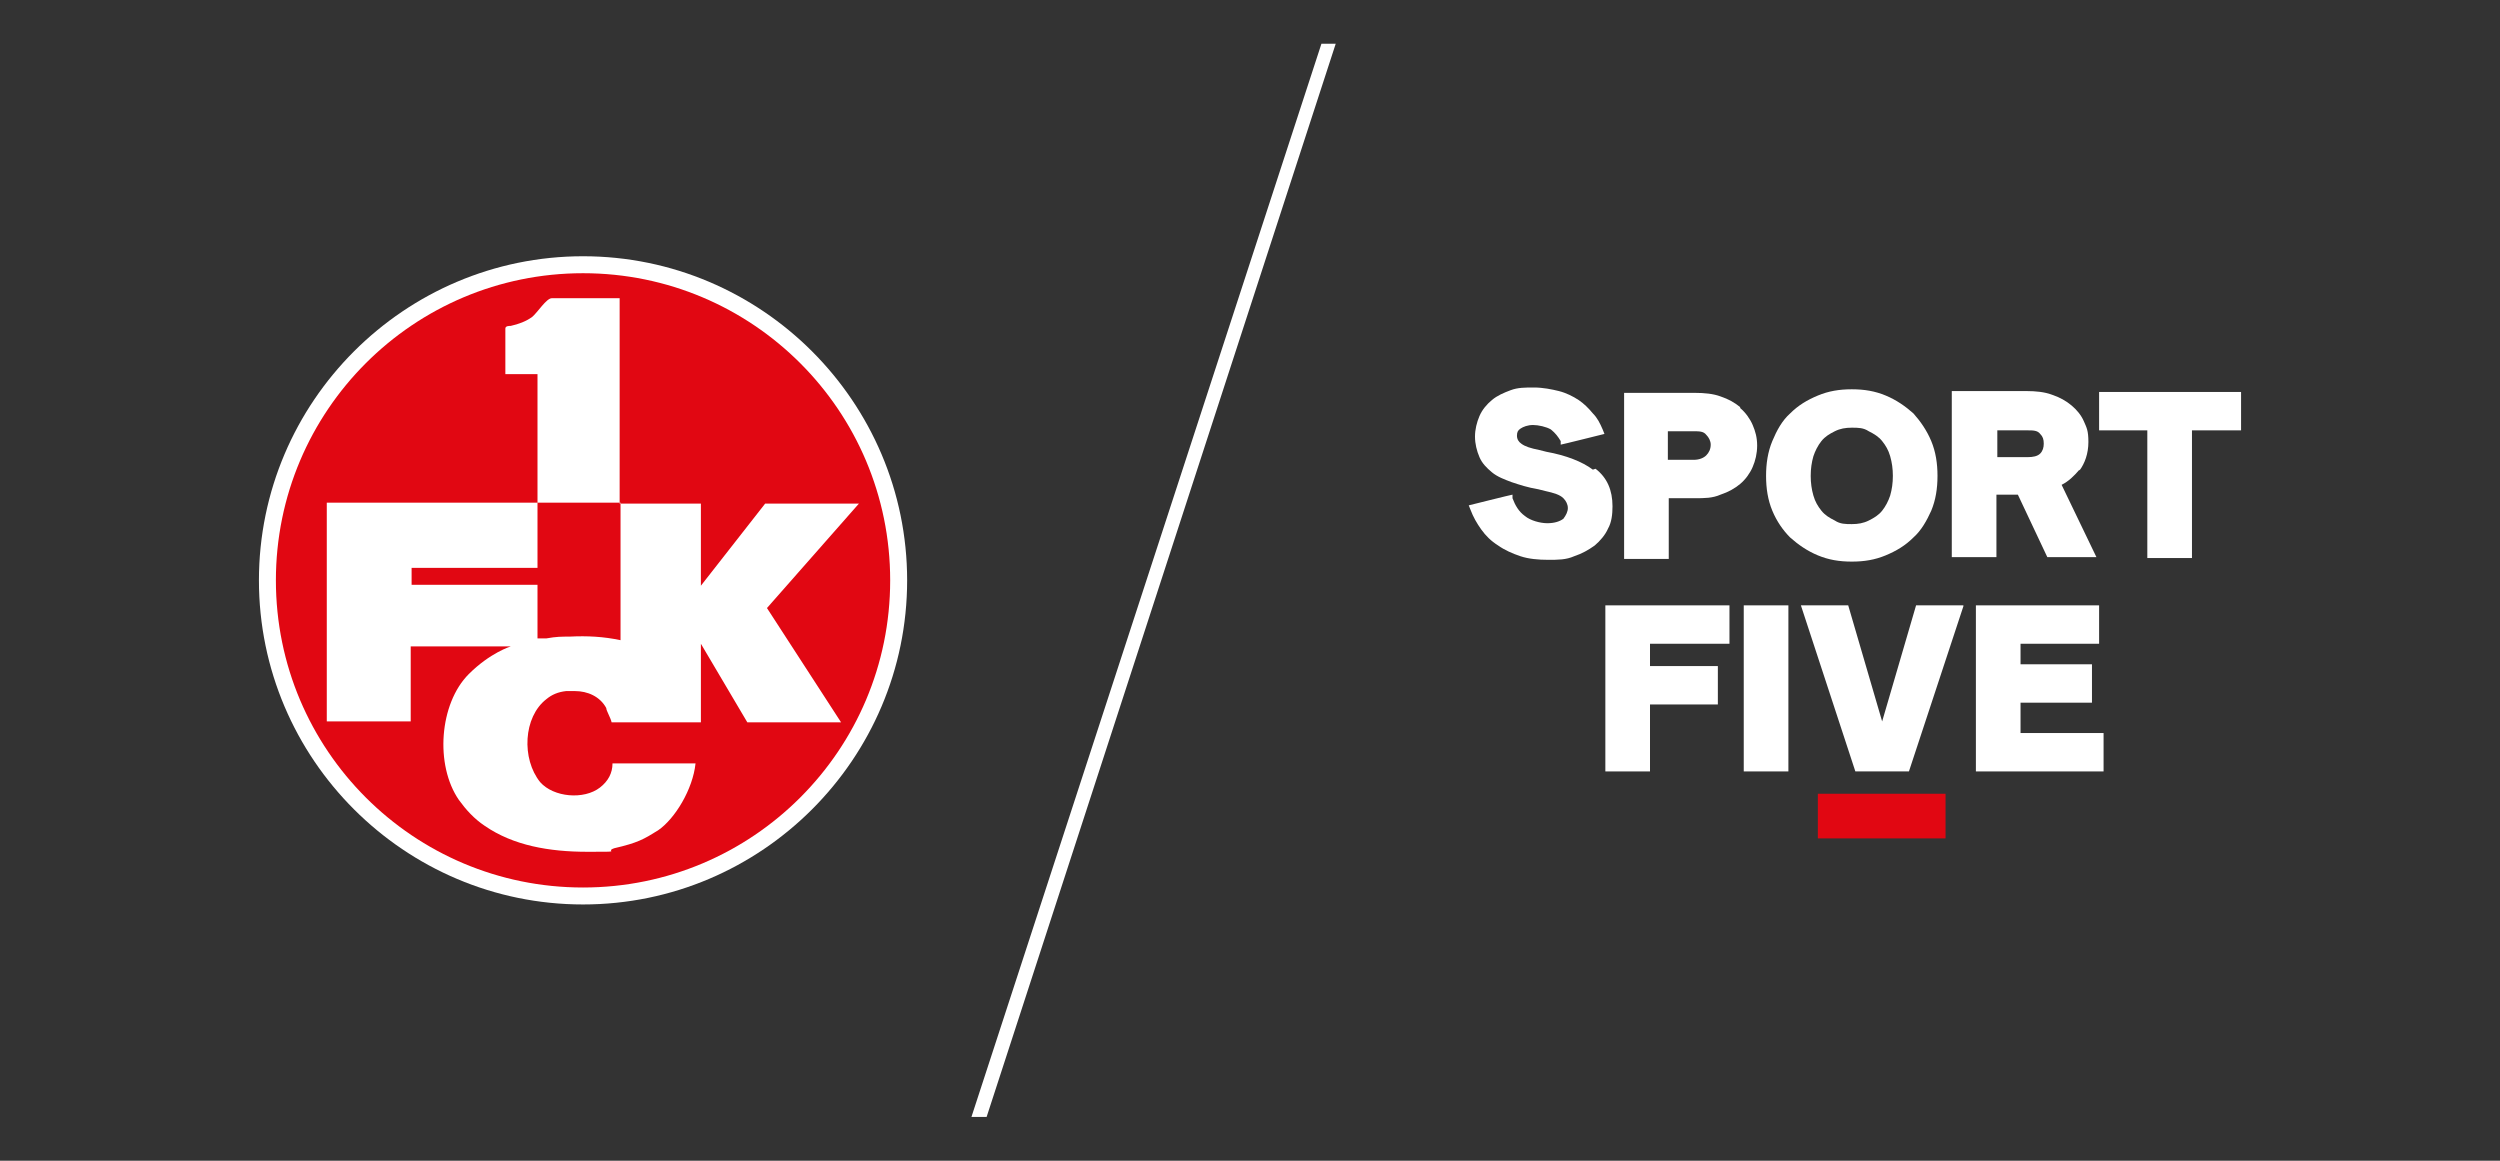 <?xml version="1.0" encoding="UTF-8"?><svg xmlns="http://www.w3.org/2000/svg" id="LOGOS" version="1.1" viewBox="0 0 280 130"><rect x="0" y="0" width="280" height="130" fill="#333333" stroke="none"/><defs><style> .st0 { fill: #e10712; } .st1 { fill: #fff; } </style></defs><polygon class="st1" points="148 4.9 108.8 125.1 110.5 125.1 149.6 4.9 148 4.9"/><g><rect class="st0" x="203.6" y="88.9" width="14.3" height="5"/><g><polygon class="st1" points="179.8 86.4 184.8 86.4 184.8 78.9 192.4 78.9 192.4 74.6 184.8 74.6 184.8 72.1 193.7 72.1 193.7 67.8 179.8 67.8 179.8 86.4"/><rect class="st1" x="195.3" y="67.8" width="5" height="18.6"/><polygon class="st1" points="210.8 80.8 207 67.8 201.7 67.8 207.8 86.4 213.8 86.4 219.9 67.9 219.9 67.8 214.6 67.8 210.8 80.8"/><polygon class="st1" points="226.3 82.1 226.3 78.7 234.3 78.7 234.3 74.4 226.3 74.4 226.3 72.1 235.1 72.1 235.1 67.8 221.3 67.8 221.3 86.4 235.6 86.4 235.6 82.1 226.3 82.1"/><path class="st1" d="M178.4,52.6c-1.2-.9-3-1.6-5.2-2l-.8-.2c-1-.2-1.6-.4-2-.7-.3-.2-.5-.5-.5-.9s.1-.6.4-.8c.3-.2.8-.4,1.4-.4s1.5.2,2,.5c.5.4.8.8,1.1,1.3v.4c.1,0,4.9-1.2,4.9-1.2l-.2-.5c-.3-.7-.6-1.3-1.1-1.8-.5-.6-1-1.1-1.6-1.5s-1.4-.8-2.2-1-1.8-.4-2.8-.4-1.8,0-2.6.3-1.5.6-2.1,1.1-1.1,1.1-1.4,1.8c-.3.7-.5,1.5-.5,2.3s.2,1.6.5,2.3.8,1.2,1.4,1.7c.6.5,1.4.8,2.2,1.1.9.3,1.8.6,3,.8l.8.2c.9.2,1.6.4,2,.8.3.3.5.7.5,1.1s-.2.8-.5,1.2c-.4.3-1,.5-1.8.5s-1.9-.3-2.5-.8c-.7-.5-1.1-1.2-1.4-2v-.4c-.1,0-4.9,1.2-4.9,1.2l.2.5c.3.8.7,1.5,1.2,2.2s1.1,1.3,1.9,1.8c.7.5,1.6.9,2.5,1.2s2,.4,3.1.4,2,0,2.9-.4c.9-.3,1.6-.7,2.3-1.2.6-.5,1.2-1.2,1.5-1.9.4-.7.5-1.6.5-2.5,0-1.8-.6-3.2-1.9-4.2"/><path class="st1" d="M205.5,48.3c.6-.3,1.2-.4,1.9-.4s1.3,0,1.9.4c.6.3,1.1.6,1.5,1.1s.7,1,.9,1.7.3,1.4.3,2.2-.1,1.5-.3,2.2c-.2.6-.5,1.2-.9,1.7s-.9.8-1.5,1.1-1.2.4-1.9.4-1.3,0-1.9-.4c-.6-.3-1.1-.6-1.5-1.1s-.7-1-.9-1.7-.3-1.4-.3-2.2.1-1.5.3-2.2c.2-.6.5-1.2.9-1.7s.9-.8,1.5-1.1M214.3,46.3c-.9-.8-1.9-1.5-3.1-2-1.2-.5-2.4-.7-3.8-.7s-2.6.2-3.8.7-2.2,1.1-3.1,2c-.9.8-1.5,1.9-2,3.1s-.7,2.5-.7,3.9.2,2.7.7,3.9,1.2,2.2,2,3c.9.8,1.9,1.5,3.1,2,1.2.5,2.4.7,3.8.7s2.6-.2,3.8-.7,2.2-1.1,3.1-2c.9-.8,1.5-1.9,2-3,.5-1.2.7-2.5.7-3.9s-.2-2.7-.7-3.9-1.2-2.2-2-3.1"/><path class="st1" d="M228.9,49.7c0,.4-.1.8-.4,1.1-.3.3-.8.4-1.4.4h-3.4v-3h3.4c.6,0,1.1,0,1.4.4.3.3.4.6.4,1.1M232.9,52.7c.6-.8,1-1.9,1-3.2s-.2-1.6-.5-2.3-.8-1.3-1.4-1.8c-.6-.5-1.3-.9-2.2-1.2-.8-.3-1.8-.4-2.8-.4h-8.4v18.6h5v-7h2.4l3.3,7h5.5l-3.9-8.1c.8-.4,1.4-1,2-1.7"/><polygon class="st1" points="235.1 48.2 240.5 48.2 240.5 62.5 245.5 62.5 245.5 48.2 251 48.2 251 43.9 235.1 43.9 235.1 48.2"/><path class="st1" d="M191.6,49.8c0,.5-.2.9-.5,1.2s-.8.5-1.4.5h-2.9v-3.2h2.9c.6,0,1.1,0,1.4.4.3.3.5.7.5,1.1M194.9,45.6c-.6-.5-1.3-.9-2.2-1.2-.8-.3-1.8-.4-2.9-.4h-7.9v18.6h5v-6.8h2.9c1.1,0,2,0,2.9-.4.9-.3,1.6-.7,2.2-1.2.6-.5,1.1-1.2,1.4-1.9.3-.7.5-1.5.5-2.4s-.2-1.6-.5-2.3-.8-1.4-1.4-1.9"/></g></g><g><path class="st1" d="M65.3,28.7c20,0,36.3,16.3,36.3,36.3s-16.3,36.3-36.3,36.3-36.3-16.3-36.3-36.3,16.3-36.3,36.3-36.3"/><path class="st0" d="M65.3,30.6c19,0,34.4,15.4,34.4,34.4s-15.4,34.4-34.4,34.4-34.4-15.4-34.4-34.4,15.4-34.4,34.4-34.4"/><path class="st1" d="M96.3,56.4h-10.6l-7.2,9.2v-9.2h-9.1v-23h-7.6c-.6,0-1.6,1.6-2.2,2.1-.7.5-1.5.8-2.4,1-.2,0-.6,0-.6.3v5.1h3.6v14.4h9.3v15.4c-1.9-.4-3.7-.5-5.7-.4-.9,0-1.5,0-2.6.2-.3,0-.7,0-1,0v-6h-14.1v-1.9h14.1v-7.3h-23.6v24.5h9.4v-8.4h11.2s-2.3.7-4.7,3.1c-3.3,3.3-3.8,10.2-1.1,14.1.8,1.1,1.7,2.1,2.9,2.9,3.2,2.2,7.2,2.9,11.5,2.9s1.8,0,3-.4c2.6-.6,3.3-1,4.9-2,1.9-1.3,3.9-4.6,4.2-7.5h-9.3c0,1.1-.5,2-1.4,2.7-1.8,1.4-5.2,1.1-6.7-.6-2.1-2.6-1.9-7.3.7-9.3.6-.5,1.3-.8,2.2-.9h1c1.4,0,2.8.6,3.5,1.9,0,.3.5,1.1.6,1.6h10v-8.8l5.2,8.8h10.5l-8.3-12.8,10.3-11.7"/></g></svg>